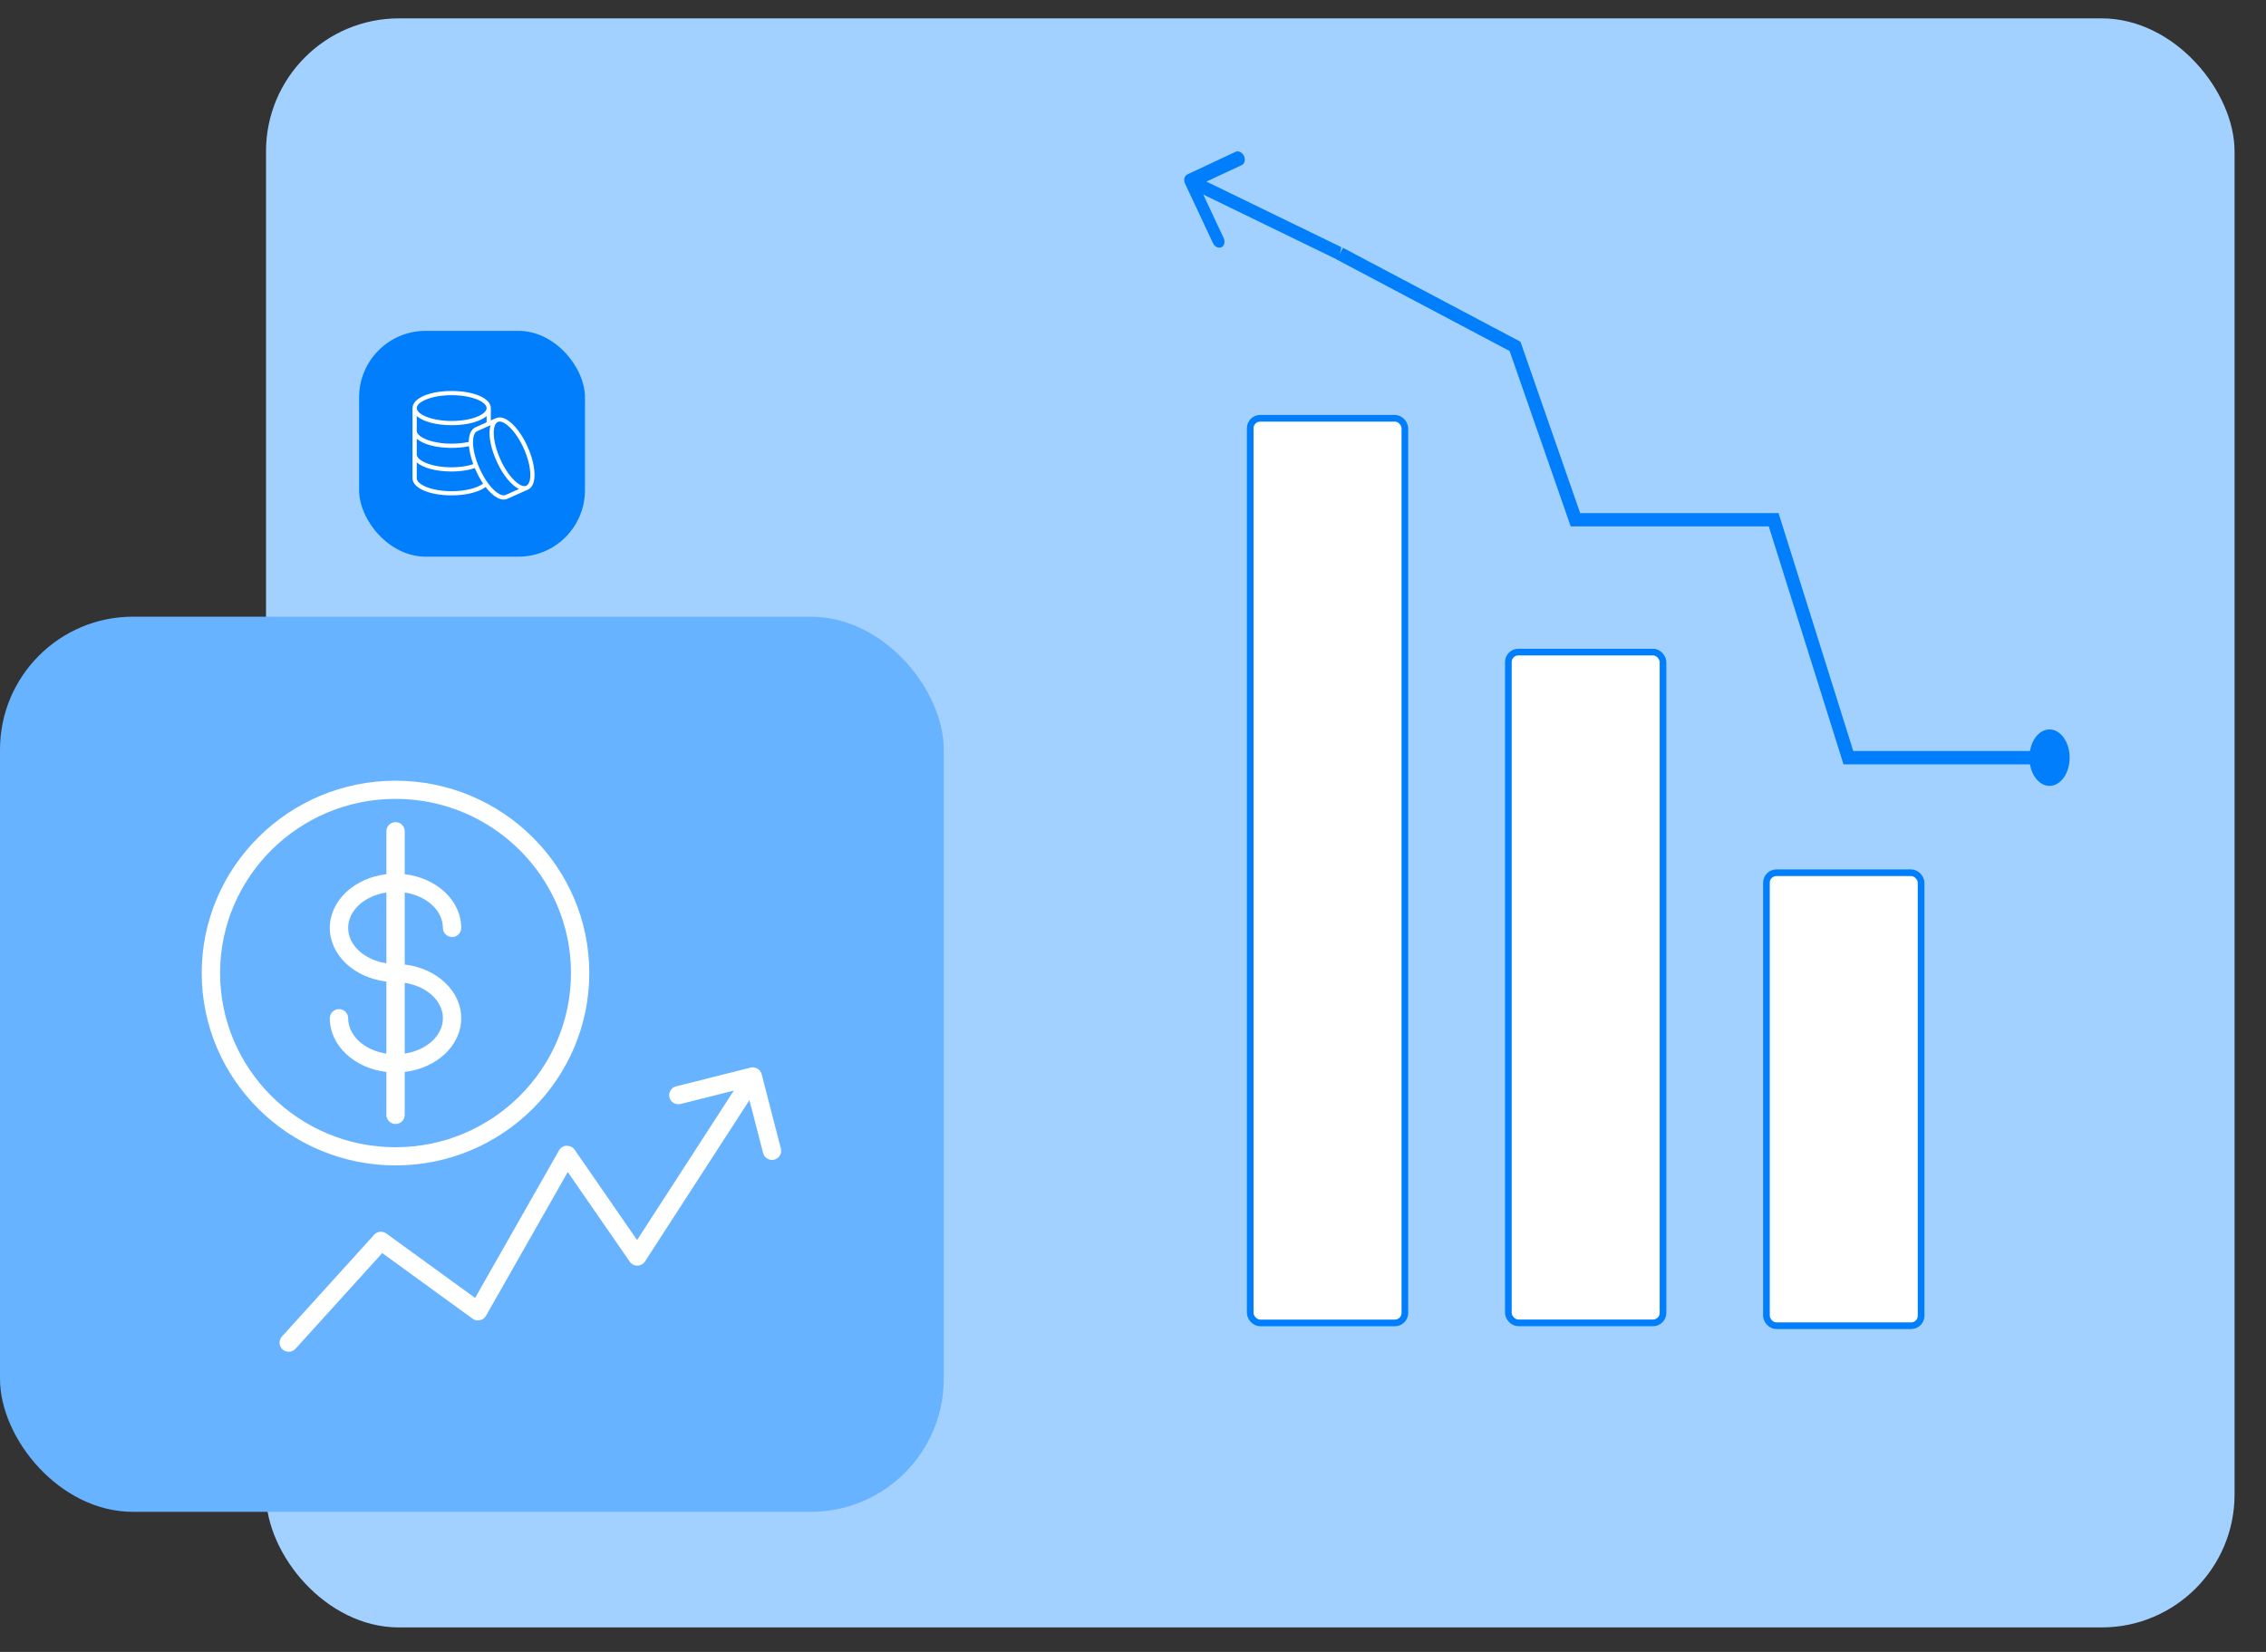 <svg xmlns="http://www.w3.org/2000/svg" width="48" height="35" viewBox="0 0 48 35" fill="none"><rect x="0" y="0" width="48" height="35" fill="#333333" stroke="none"/><rect x="5.635" y="0.389" width="41.699" height="34.092" rx="2.817" fill="#A3D1FF"></rect><rect y="13.066" width="19.991" height="18.966" rx="2.817" fill="#68B3FF"></rect><g clip-path="url(#clip0_1214_17000)"><rect x="7.607" y="7.01" width="4.784" height="4.784" rx="1.409" fill="#017EFC"></rect><g clip-path="url(#clip1_1214_17000)"><path d="M11.322 10.03C11.317 9.864 11.265 9.665 11.177 9.468C11.09 9.272 10.976 9.1 10.856 8.986C10.728 8.862 10.606 8.817 10.511 8.858C10.51 8.858 10.509 8.858 10.508 8.859L10.397 8.908V8.647C10.397 8.647 10.397 8.646 10.397 8.646C10.397 8.44 10.04 8.284 9.568 8.284C9.096 8.284 8.74 8.439 8.738 8.645C8.738 8.645 8.738 8.646 8.738 8.646V9.113C8.738 9.116 8.739 9.118 8.739 9.12C8.739 9.123 8.738 9.125 8.738 9.128C8.738 9.132 8.739 9.136 8.739 9.14C8.739 9.142 8.738 9.144 8.738 9.147V9.614C8.738 9.616 8.739 9.619 8.739 9.621C8.739 9.623 8.738 9.626 8.738 9.628C8.738 9.633 8.739 9.639 8.739 9.644C8.739 9.647 8.738 9.649 8.738 9.652V10.119C8.738 10.122 8.739 10.124 8.739 10.126C8.739 10.129 8.738 10.131 8.738 10.134C8.738 10.34 9.095 10.496 9.568 10.496C9.868 10.496 10.142 10.427 10.286 10.319C10.415 10.486 10.554 10.585 10.67 10.585C10.696 10.585 10.722 10.58 10.745 10.569L11.183 10.374C11.184 10.374 11.184 10.373 11.185 10.373C11.28 10.331 11.329 10.209 11.322 10.03ZM10.082 9.049L10.069 9.055C9.977 9.096 9.931 9.209 9.93 9.363C9.819 9.387 9.695 9.4 9.568 9.4C9.132 9.4 8.828 9.257 8.828 9.127C8.828 9.125 8.827 9.123 8.827 9.12C8.827 9.118 8.828 9.116 8.828 9.113V8.815C8.962 8.932 9.236 9.009 9.568 9.009C9.899 9.009 10.173 8.932 10.308 8.815V8.948L10.082 9.049ZM8.827 9.621C8.827 9.619 8.828 9.616 8.828 9.614V9.296C8.962 9.413 9.236 9.49 9.568 9.49C9.696 9.49 9.821 9.478 9.934 9.454C9.944 9.568 9.974 9.698 10.025 9.835C9.889 9.879 9.736 9.901 9.568 9.901C9.132 9.901 8.828 9.757 8.828 9.628C8.828 9.626 8.827 9.623 8.827 9.621ZM9.568 8.373C10.003 8.373 10.307 8.517 10.308 8.646C10.308 8.646 10.308 8.646 10.308 8.646V8.647C10.306 8.776 10.003 8.919 9.568 8.919C9.132 8.919 8.828 8.775 8.828 8.646C8.828 8.517 9.132 8.373 9.568 8.373ZM9.568 10.407C9.132 10.407 8.828 10.263 8.828 10.134C8.828 10.131 8.827 10.129 8.827 10.126C8.827 10.124 8.828 10.122 8.828 10.119V9.797C8.962 9.914 9.236 9.99 9.568 9.99C9.747 9.99 9.912 9.966 10.058 9.918C10.064 9.932 10.07 9.946 10.076 9.96C10.124 10.067 10.178 10.163 10.234 10.247C10.108 10.343 9.848 10.407 9.568 10.407ZM10.721 10.482L10.709 10.488C10.591 10.54 10.335 10.322 10.158 9.924C9.98 9.525 9.987 9.189 10.105 9.137L10.391 9.009C10.375 9.062 10.368 9.127 10.37 9.203C10.376 9.368 10.428 9.567 10.516 9.764C10.603 9.96 10.717 10.132 10.837 10.246C10.891 10.299 10.944 10.336 10.995 10.36L10.721 10.482ZM11.148 10.292C11.148 10.292 11.148 10.292 11.148 10.292L11.148 10.292C11.089 10.318 10.998 10.278 10.899 10.182C10.787 10.075 10.68 9.914 10.597 9.727C10.514 9.541 10.465 9.354 10.46 9.199C10.455 9.061 10.486 8.967 10.545 8.94C10.557 8.935 10.57 8.932 10.584 8.932C10.641 8.932 10.715 8.973 10.794 9.05C10.906 9.157 11.013 9.319 11.096 9.505C11.179 9.691 11.228 9.879 11.233 10.033C11.238 10.171 11.207 10.265 11.148 10.292Z" fill="white"></path></g></g><path d="M8.573 23.622V22.711C9.248 22.633 9.77 22.153 9.77 21.573C9.77 20.994 9.248 20.515 8.573 20.436V18.91C9.033 18.979 9.382 19.289 9.382 19.66C9.382 19.767 9.469 19.853 9.576 19.853C9.683 19.853 9.77 19.767 9.77 19.66C9.77 19.08 9.248 18.601 8.573 18.522V17.612C8.573 17.505 8.486 17.419 8.379 17.419C8.272 17.419 8.185 17.505 8.185 17.612V18.522C7.509 18.601 6.986 19.08 6.986 19.66C6.986 20.239 7.509 20.718 8.185 20.797V22.324C7.724 22.255 7.375 21.945 7.375 21.573C7.375 21.467 7.288 21.381 7.181 21.381C7.073 21.381 6.986 21.467 6.986 21.573C6.986 22.154 7.509 22.634 8.185 22.712V23.622C8.185 23.728 8.272 23.814 8.379 23.814C8.486 23.814 8.573 23.728 8.573 23.622ZM9.382 21.573C9.382 21.944 9.034 22.254 8.573 22.323V20.824C9.034 20.893 9.382 21.203 9.382 21.573ZM7.375 19.66C7.375 19.289 7.724 18.979 8.185 18.91V20.409C7.724 20.34 7.375 20.031 7.375 19.66Z" fill="white"></path><path d="M12.483 20.616C12.483 18.369 10.642 16.541 8.378 16.541C6.115 16.541 4.273 18.369 4.273 20.616C4.273 22.864 6.115 24.692 8.378 24.692C10.642 24.692 12.483 22.864 12.483 20.616ZM4.662 20.616C4.662 18.582 6.329 16.926 8.378 16.926C10.428 16.926 12.095 18.582 12.095 20.616C12.095 22.651 10.428 24.307 8.378 24.307C6.329 24.307 4.662 22.651 4.662 20.616Z" fill="white"></path><path d="M16.541 24.335L16.134 22.759C16.107 22.656 16.001 22.594 15.898 22.62L14.322 23.017C14.218 23.043 14.155 23.148 14.181 23.251C14.207 23.354 14.314 23.416 14.417 23.39L15.544 23.107L13.495 26.274L12.172 24.359C12.134 24.304 12.073 24.277 12.003 24.275C11.936 24.278 11.875 24.315 11.842 24.373L10.064 27.5L8.184 26.135C8.104 26.076 7.992 26.088 7.926 26.161L5.972 28.318C5.9 28.398 5.906 28.52 5.986 28.591C6.023 28.624 6.07 28.64 6.116 28.64C6.169 28.64 6.222 28.619 6.26 28.576L8.097 26.549L10.011 27.94C10.055 27.972 10.112 27.984 10.166 27.972C10.22 27.961 10.267 27.927 10.294 27.879L12.027 24.832L13.34 26.732C13.376 26.785 13.437 26.817 13.503 26.816C13.568 26.814 13.628 26.781 13.663 26.727L15.875 23.309L16.165 24.431C16.188 24.518 16.267 24.576 16.353 24.576C16.369 24.576 16.385 24.574 16.402 24.57C16.505 24.544 16.568 24.438 16.541 24.335Z" fill="white"></path><rect x="26.483" y="8.862" width="3.276" height="19.167" rx="0.211" fill="white" stroke="#017EFC" stroke-width="0.141"></rect><rect x="31.951" y="13.816" width="3.276" height="14.212" rx="0.211" fill="white" stroke="#017EFC" stroke-width="0.141"></rect><rect x="37.418" y="18.491" width="3.276" height="9.598" rx="0.211" fill="white" stroke="#017EFC" stroke-width="0.141"></rect><path d="M43.597 16.053H39.154L37.571 11.012H33.372L32.093 7.339L28.381 5.374" stroke="#017EFC" stroke-width="0.282"></path><path d="M25.15 3.696C25.088 3.725 25.066 3.812 25.102 3.889L25.694 5.152C25.731 5.229 25.811 5.268 25.873 5.239C25.936 5.209 25.957 5.123 25.921 5.045L25.395 3.923L26.303 3.498C26.365 3.468 26.387 3.382 26.351 3.304C26.314 3.227 26.234 3.188 26.171 3.217L25.15 3.696ZM28.415 5.237L25.25 3.699L25.182 3.973L28.347 5.511L28.415 5.237Z" fill="#017EFC"></path><path d="M43.77 16.053C43.77 16.205 43.726 16.34 43.658 16.435C43.59 16.53 43.503 16.58 43.414 16.58C43.325 16.58 43.238 16.53 43.17 16.435C43.103 16.34 43.059 16.205 43.059 16.053C43.059 15.901 43.103 15.766 43.17 15.671C43.238 15.576 43.325 15.525 43.414 15.525C43.503 15.525 43.59 15.576 43.658 15.671C43.726 15.766 43.77 15.901 43.77 16.053Z" fill="#017EFC" stroke="#017EFC" stroke-width="0.141"></path><defs><clipPath id="clip0_1214_17000"><rect x="7.607" y="7.01" width="4.784" height="4.784" rx="1.409" fill="white"></rect></clipPath><clipPath id="clip1_1214_17000"><rect width="3.099" height="3.099" fill="white" transform="translate(8.453 7.855)"></rect></clipPath></defs></svg>